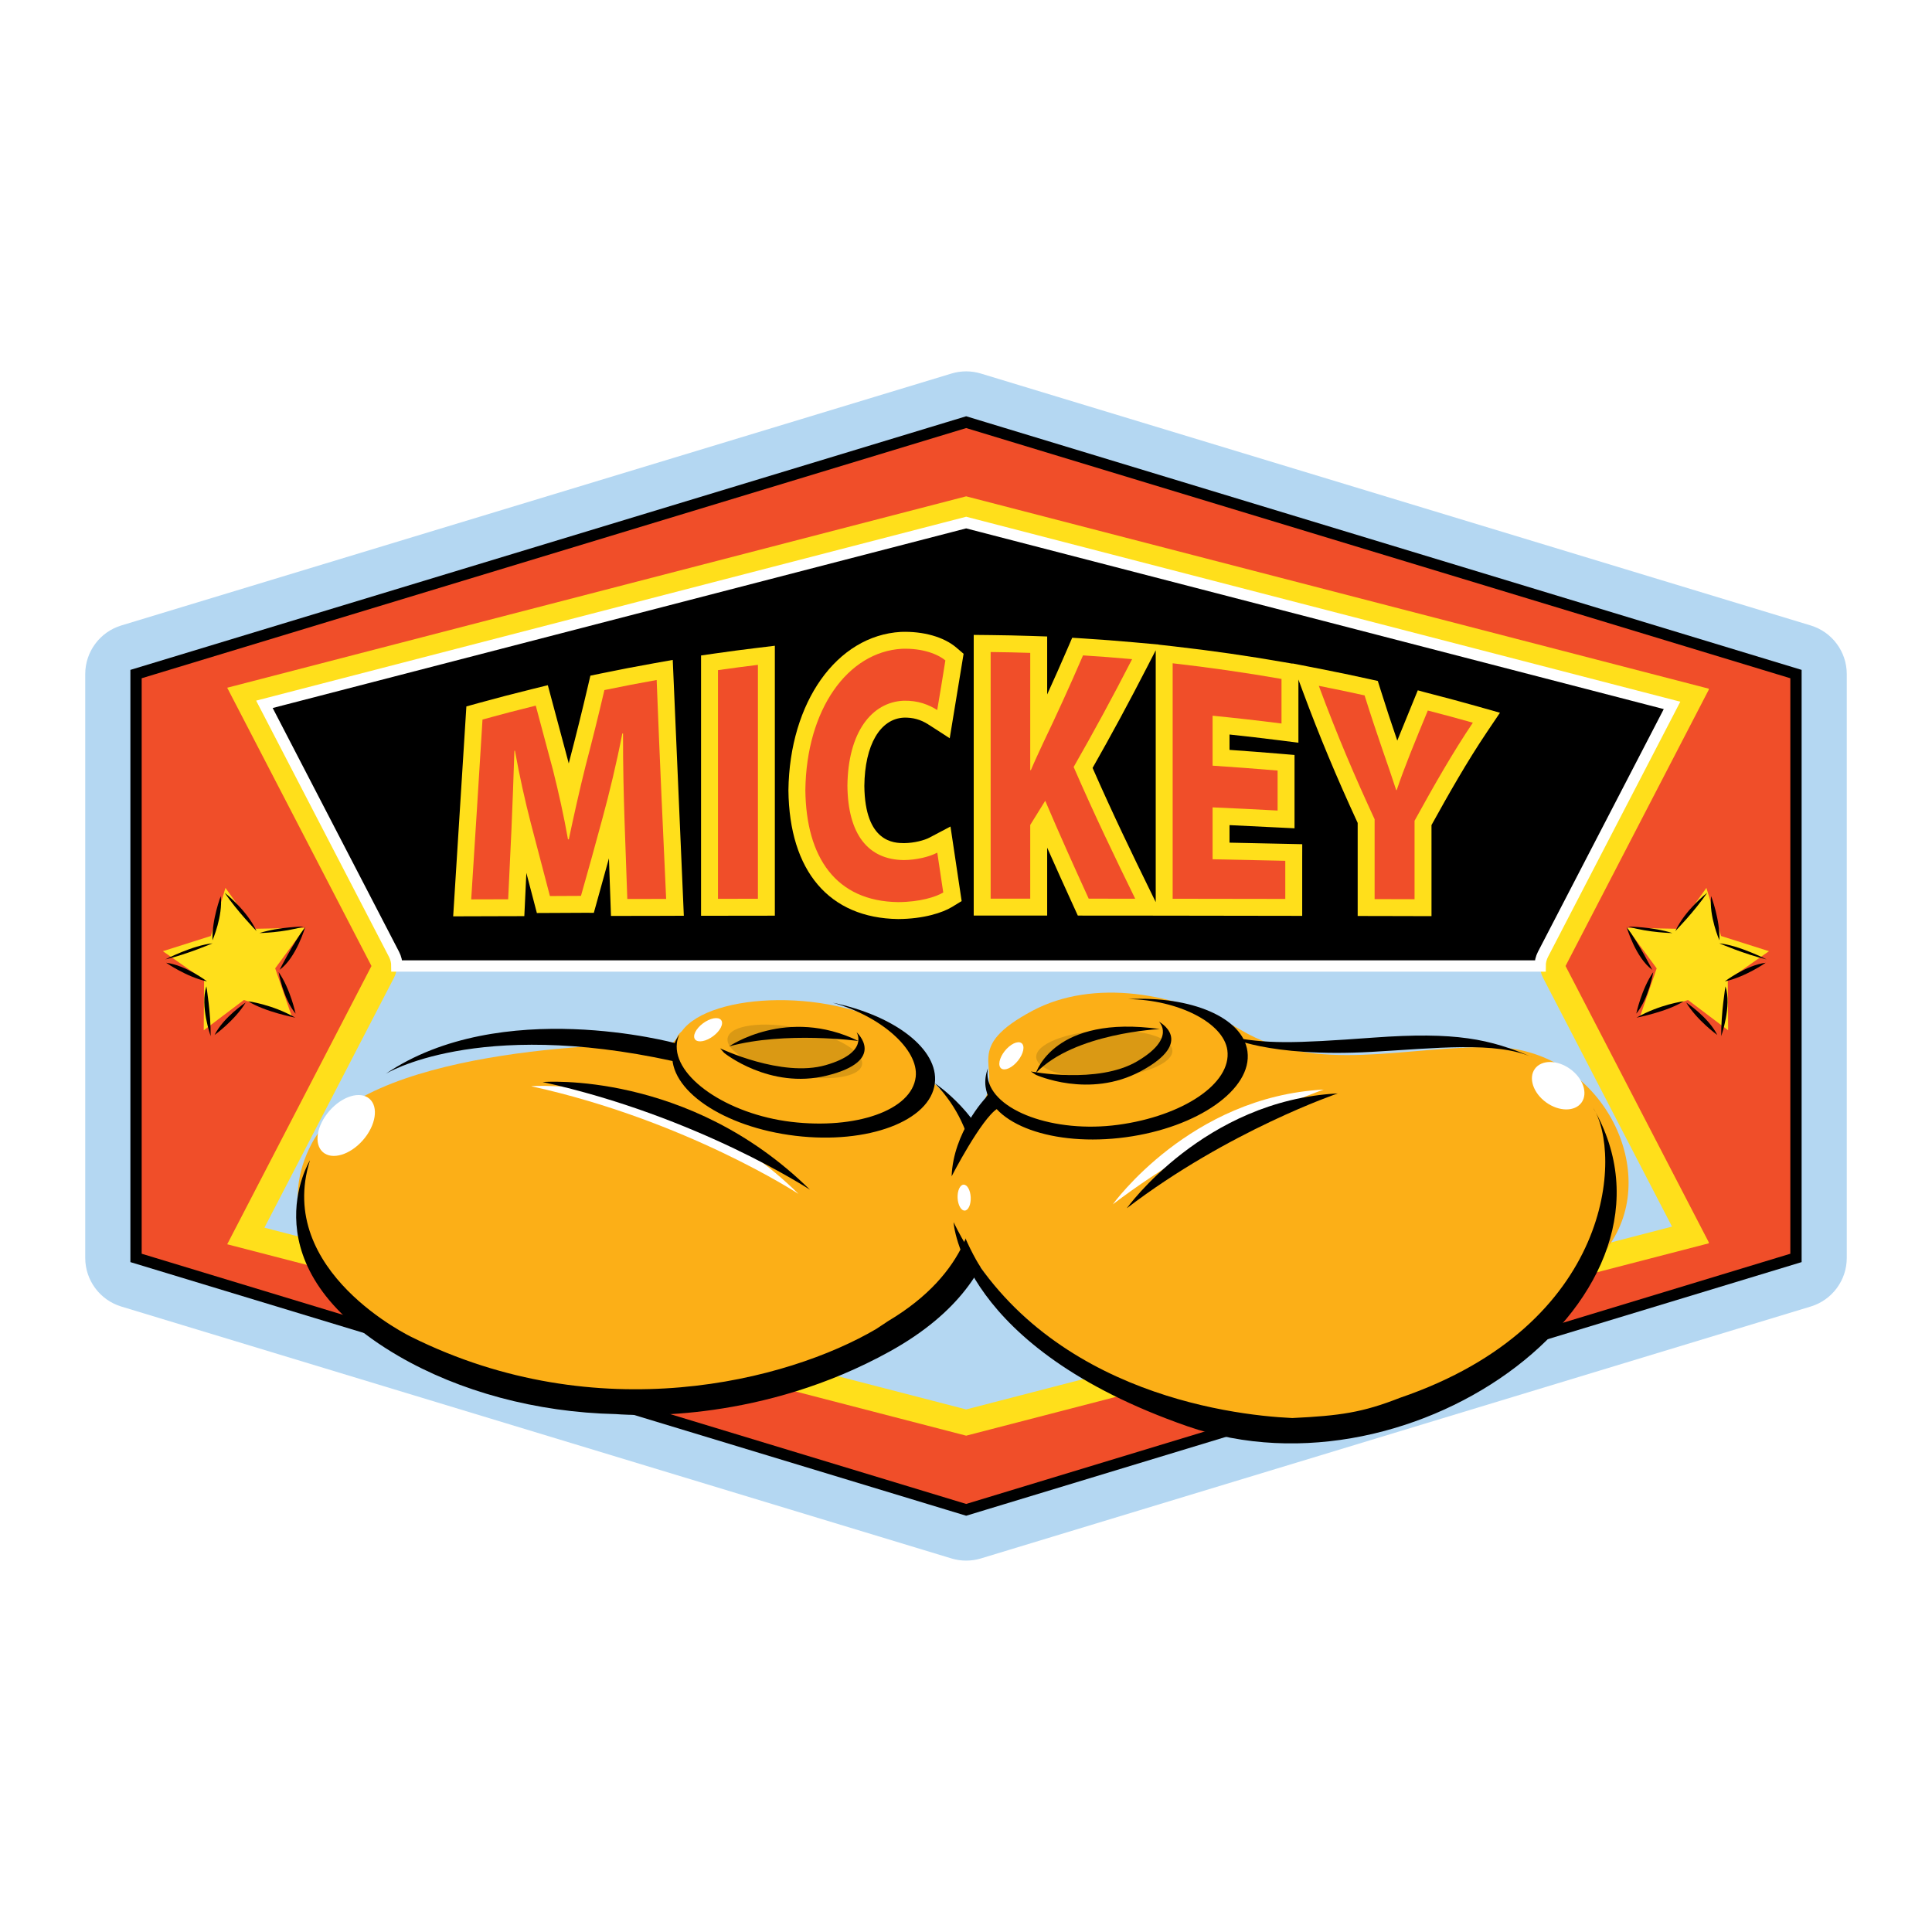 <?xml version="1.0" encoding="utf-8"?>
<!-- Generator: Adobe Illustrator 13.0.0, SVG Export Plug-In . SVG Version: 6.00 Build 14948)  -->
<!DOCTYPE svg PUBLIC "-//W3C//DTD SVG 1.0//EN" "http://www.w3.org/TR/2001/REC-SVG-20010904/DTD/svg10.dtd">
<svg version="1.0" id="Layer_1" xmlns="http://www.w3.org/2000/svg" xmlns:xlink="http://www.w3.org/1999/xlink" x="0px" y="0px"
	 width="192.756px" height="192.756px" viewBox="0 0 192.756 192.756" enable-background="new 0 0 192.756 192.756"
	 xml:space="preserve">
<g>
	<polygon fill-rule="evenodd" clip-rule="evenodd" fill="#FFFFFF" points="0,0 192.756,0 192.756,192.756 0,192.756 0,0 	"/>
	<path fill-rule="evenodd" clip-rule="evenodd" fill="#B4D7F2" d="M184.252,67.252v58.25c0,2.232-1.46,4.201-3.596,4.85
		l-82.789,25.133c-0.96,0.291-1.984,0.292-2.944,0L12.1,130.353c-2.136-0.648-3.596-2.617-3.596-4.85v-58.25
		c0-2.232,1.46-4.201,3.596-4.85L94.923,37.27c0.959-0.292,1.984-0.292,2.944,0l82.789,25.133
		C182.792,63.052,184.252,65.021,184.252,67.252L184.252,67.252z"/>
	
		<polygon fill-rule="evenodd" clip-rule="evenodd" fill="#F04E29" stroke="#000000" stroke-width="1.126" stroke-miterlimit="2.613" points="
		96.395,42.119 13.572,67.252 13.572,125.503 96.395,150.637 179.185,125.503 179.185,67.252 96.395,42.119 	"/>
	<polygon fill-rule="evenodd" clip-rule="evenodd" fill="#FFDF1B" points="156.194,96.377 170.485,68.811 170.485,68.709 
		96.395,49.519 22.668,68.615 37.062,96.377 22.668,124.141 96.395,143.237 170.485,124.047 170.485,123.944 156.194,96.377 	"/>
	<path fill-rule="evenodd" clip-rule="evenodd" fill="#B4D7F2" d="M153.66,96.377H39.596c0,0.401-0.095,0.8-0.285,1.167
		l-12.93,24.941l70.013,18.134l70.425-18.24l-12.875-24.835C153.755,97.178,153.66,96.778,153.66,96.377L153.66,96.377z"/>
	<path fill-rule="evenodd" clip-rule="evenodd" stroke="#FFFFFF" stroke-width="1.126" stroke-miterlimit="2.613" d="
		M153.944,95.212l12.875-24.835L96.395,52.136L26.381,70.27l12.93,24.942c0.189,0.365,0.285,0.766,0.285,1.166H153.66
		C153.66,95.978,153.755,95.577,153.944,95.212L153.944,95.212z"/>
	<path fill-rule="evenodd" clip-rule="evenodd" fill="#FFDF1B" d="M67.204,67.776c0,0-0.083-1.928-0.084-1.936l-1.9,0.339
		c-1.77,0.315-3.49,0.646-5.26,1.013l-1.057,0.219l-0.246,1.05c-0.591,2.528-1.183,4.911-1.866,7.518
		c-0.015,0.061-0.031,0.127-0.046,0.187l-0.336-1.262l-1.324-4.944c0,0-0.428-1.599-0.427-1.597l-1.607,0.396
		c-1.803,0.444-3.557,0.902-5.359,1.399c0,0-1.161,0.321-1.161,0.323l-0.076,1.202l-1.128,17.938c0,0-0.113,1.801-0.113,1.802
		l1.804-0.005l3.687-0.011l1.607-0.004l0.076-1.605c0,0,0.059-1.259,0.127-2.708l0.716,2.73c0,0,0.333,1.268,0.333,1.272l1.31-0.006
		l0.64-0.003l2.457-0.012c0,0,1.278-0.006,1.275,0.004l0.342-1.232c0,0,0.599-2.159,1.166-4.207
		c0.063,1.787,0.126,3.562,0.126,3.562l0.02,0.553l0.058,1.632l1.633-0.003l3.875-0.007c0,0,1.76-0.003,1.76-0.008l-0.076-1.758
		L67.204,67.776L67.204,67.776z"/>
	<path fill-rule="evenodd" clip-rule="evenodd" fill="#FFDF1B" d="M71.394,65.188l-1.45,0.208v1.464v22.816v1.691l1.691-0.002
		l2.943-0.004l1.042-0.001c0,0,1.687-0.002,1.687-0.003V89.67V66.333v-1.906l-1.892,0.229C74.066,64.819,72.75,64.993,71.394,65.188
		L71.394,65.188z"/>
	<path fill-rule="evenodd" clip-rule="evenodd" fill="#FFDF1B" d="M89.883,63.044c-6.393,0.368-11.112,6.999-11.222,15.806
		c0.088,8.066,4.067,12.748,10.948,12.844c2.528-0.011,4.438-0.632,5.381-1.21c0,0,0.954-0.584,0.954-0.584l-0.166-1.107
		l-0.117-0.776l-0.478-3.197c0,0-0.352-2.356-0.353-2.358l-2.107,1.112c-0.485,0.256-1.493,0.537-2.528,0.546
		c-0.965-0.009-3.901-0.036-3.959-5.709c0.045-4.096,1.576-6.707,3.96-6.813c0.881-0.021,1.666,0.197,2.399,0.667
		c0,0,2.161,1.382,2.159,1.393l0.416-2.531l0.816-4.968c0,0,0.155-0.939,0.153-0.929l-0.724-0.619
		C94.177,63.55,92.122,62.964,89.883,63.044L89.883,63.044z"/>
	<path fill-rule="evenodd" clip-rule="evenodd" fill="#FFDF1B" d="M149.651,71.11l-2.244-0.634c-1.523-0.43-3.006-0.83-4.532-1.223
		c0,0-1.428-0.367-1.422-0.38l-0.557,1.365c0,0-0.98,2.402-1.49,3.652c-0.597-1.74-1.126-3.348-1.65-5.018l-0.293-0.932
		l-0.954-0.211c-1.544-0.342-3.051-0.656-4.605-0.96l-2.956-0.579l0.009,0.024l-0.812-0.141c-3.687-0.643-7.271-1.159-10.959-1.577
		c0,0-1.064-0.121-1.591-0.181l0.005-0.009l-2.496-0.225c-1.664-0.15-3.281-0.273-4.944-0.378l-1.187-0.075l-0.471,1.091
		c-0.677,1.569-1.344,3.071-2.026,4.567v-4.149v-1.635l-1.634-0.054c-1.345-0.044-2.649-0.072-3.987-0.086l-1.707-0.018v1.708
		v24.604v1.689h1.689l3.807,0.001h0.143l1.689,0v-1.689v-3.615v-1.47c0.926,2.092,1.809,4.036,2.608,5.789l0.45,0.987l1.085,0.001
		l4.639,0.003c0,0,1.57,0.001,2.32,0.002l1.415,0.002l11.236,0.017c0,0,1.691,0.003,1.692,0.003v-1.692v-1.895v-1.909
		c0,0,0-1.654,0.004-1.654l-1.653-0.035l-5.603-0.119v-0.89v-0.86l4.705,0.23c0,0,1.771,0.086,1.781,0.087v-1.774v-3.989v-1.553
		l-1.548-0.13c-1.662-0.139-3.294-0.262-4.938-0.378v-1.532c1.655,0.177,3.301,0.363,4.972,0.576l1.902,0.242v-1.917v-2.16
		l0.001-2.225l0.45,1.214c1.64,4.417,3.332,8.473,5.462,13.091v5.835v1.762v1.686l1.686,0.004l0.72,0.001l3.265,0.008
		c0,0,1.693,0.004,1.694,0.004v-1.693v-3.886l-0.001-3.507c1.718-3.111,3.569-6.364,5.529-9.276L149.651,71.11L149.651,71.11
		L149.651,71.11z M109.007,76.617c1.907-3.361,3.654-6.589,5.448-10.081l0.852-1.658v1.298v23.493c0,0,0,0.138,0,0.333l-0.529-1.08
		C112.967,85.226,111.034,81.232,109.007,76.617L109.007,76.617z"/>
	<path fill-rule="evenodd" clip-rule="evenodd" fill="#F04E29" d="M62.313,81.949c-0.083-2.529-0.161-5.464-0.153-8.775
		c-0.024,0.003-0.048,0.007-0.072,0.01c-0.573,2.967-1.294,5.933-1.966,8.408c-0.73,2.723-1.429,5.22-2.159,7.791
		c-1.048,0.005-2.049,0.01-3.097,0.015c-0.643-2.479-1.257-4.816-1.899-7.244c-0.575-2.221-1.146-4.778-1.591-7.257
		c-0.019,0.003-0.037,0.006-0.055,0.01c-0.088,2.654-0.185,5.478-0.292,7.827c-0.112,2.384-0.218,4.637-0.329,6.986
		c-1.248,0.003-2.44,0.006-3.688,0.01c0.382-5.966,0.747-11.703,1.128-17.943c1.798-0.496,3.516-0.945,5.313-1.387
		c0.582,2.163,1.137,4.249,1.719,6.428c0.564,2.249,1.093,4.614,1.495,6.913c0.029-0.001,0.056-0.002,0.085-0.004
		c0.49-2.319,1.072-4.927,1.677-7.348c0.634-2.415,1.239-4.832,1.873-7.542c1.764-0.365,3.45-0.69,5.213-1.004
		c0.321,8.241,0.626,14.886,0.947,21.842c-1.311,0.002-2.564,0.005-3.875,0.007C62.495,87.092,62.407,84.609,62.313,81.949
		L62.313,81.949z"/>
	<path fill-rule="evenodd" clip-rule="evenodd" fill="#F04E29" d="M75.618,66.333c0,9.123,0,16.078,0,23.337
		c-1.348,0.002-2.637,0.003-3.985,0.005c0-7.141,0-13.981,0-22.816C72.981,66.667,74.27,66.497,75.618,66.333L75.618,66.333z"/>
	<path fill-rule="evenodd" clip-rule="evenodd" fill="#F04E29" d="M94.108,89.043c-0.729,0.446-2.351,0.952-4.506,0.961
		c-6.195-0.087-9.178-4.451-9.251-11.173c0.101-8.063,4.229-13.791,9.629-14.102c2.104-0.074,3.631,0.56,4.339,1.165
		c-0.275,1.74-0.538,3.335-0.813,4.947c-0.806-0.516-1.903-0.966-3.349-0.932c-3.191,0.142-5.551,3.142-5.61,8.483
		c0.049,4.81,2.031,7.383,5.633,7.417c1.24-0.011,2.527-0.316,3.333-0.741C93.715,86.423,93.907,87.705,94.108,89.043L94.108,89.043
		z"/>
	<path fill-rule="evenodd" clip-rule="evenodd" fill="#F04E29" d="M98.837,65.053c1.336,0.014,2.613,0.042,3.95,0.085
		c0,4.327-0.001,8.048-0.001,11.698c0.022,0,0.044,0,0.065,0.001c0.394-0.931,0.802-1.795,1.211-2.681
		c1.35-2.814,2.641-5.636,3.991-8.767c1.657,0.104,3.241,0.225,4.898,0.375c-1.974,3.843-3.859,7.307-5.833,10.759
		c2.078,4.775,4.063,8.899,6.141,13.142c-1.569-0.001-3.069-0.003-4.639-0.004c-1.469-3.218-2.871-6.324-4.338-9.769
		c-0.506,0.825-0.991,1.604-1.497,2.415c0,2.541,0.001,4.894,0.001,7.352c-1.337,0-2.613-0.001-3.95-0.001
		C98.836,82.111,98.836,74.877,98.837,65.053L98.837,65.053z"/>
	<path fill-rule="evenodd" clip-rule="evenodd" fill="#F04E29" d="M127.467,80.868c-2.194-0.12-4.292-0.222-6.486-0.317
		c0,1.786,0,3.453,0,5.178c2.453,0.045,4.799,0.095,7.252,0.154c0,1.293,0,2.52,0,3.803c-3.802-0.007-7.436-0.012-11.237-0.017
		c-0.001-7.294-0.001-14.284,0-23.493c3.674,0.417,7.186,0.922,10.86,1.562c0,1.549,0,2.984,0,4.447
		c-2.326-0.296-4.549-0.547-6.875-0.778c0,1.743,0,3.349,0,4.984c2.194,0.146,4.292,0.303,6.486,0.487
		C127.467,78.254,127.467,79.542,127.467,80.868L127.467,80.868z"/>
	<path fill-rule="evenodd" clip-rule="evenodd" fill="#F04E29" d="M137.146,89.704c0-2.675,0-5.233,0-7.966
		c-1.885-4.068-3.685-8.236-5.568-13.311c1.545,0.303,3.021,0.61,4.566,0.952c0.605,1.929,1.187,3.678,1.793,5.438
		c0.548,1.575,0.919,2.644,1.359,4.006c0.018,0.002,0.035,0.004,0.053,0.006c0.4-1.195,0.81-2.256,1.328-3.584
		c0.602-1.501,1.176-2.916,1.777-4.355c1.521,0.391,2.973,0.783,4.493,1.213c-1.968,2.923-3.849,6.209-5.816,9.783
		c0,2.673,0,5.193,0,7.829C139.784,89.71,138.495,89.708,137.146,89.704L137.146,89.704z"/>
	<polygon fill-rule="evenodd" clip-rule="evenodd" fill="#FFDF1B" points="20.327,102.792 20.363,97.775 16.25,94.901 
		21.033,93.384 22.495,88.584 25.416,92.665 30.433,92.572 27.455,96.611 29.093,101.354 24.332,99.769 20.327,102.792 	"/>
	<path fill-rule="evenodd" clip-rule="evenodd" d="M16.491,95.721c0,0,2.737-1.405,4.717-1.605
		C21.208,94.115,18.687,95.203,16.491,95.721L16.491,95.721z"/>
	<path fill-rule="evenodd" clip-rule="evenodd" d="M27.797,96.985c0,0,0.431,2.617,1.695,4.149
		C29.492,101.134,28.972,98.662,27.797,96.985L27.797,96.985z"/>
	<path fill-rule="evenodd" clip-rule="evenodd" d="M21.017,103.375c0,0-1.072-3.02-0.424-4.965
		C20.593,98.41,21.042,101.119,21.017,103.375L21.017,103.375z"/>
	<path fill-rule="evenodd" clip-rule="evenodd" d="M30.456,92.479c0,0-0.893,3.077-2.555,4.278
		C27.901,96.757,29.118,94.296,30.456,92.479L30.456,92.479z"/>
	<path fill-rule="evenodd" clip-rule="evenodd" d="M22.409,89.066c0,0,2.218,1.721,3.187,3.83
		C25.596,92.896,23.678,90.932,22.409,89.066L22.409,89.066z"/>
	<path fill-rule="evenodd" clip-rule="evenodd" d="M25.886,93.091c0,0,2.308-0.027,4.436-0.647
		C30.321,92.444,27.89,92.457,25.886,93.091L25.886,93.091z"/>
	<path fill-rule="evenodd" clip-rule="evenodd" d="M21.201,93.812c0,0,1.056-2.434,0.823-4.406
		C22.023,89.405,21.122,91.765,21.201,93.812L21.201,93.812z"/>
	<path fill-rule="evenodd" clip-rule="evenodd" d="M29.466,101.532c0,0-3.023-0.574-4.708-1.634
		C24.758,99.898,27.131,100.198,29.466,101.532L29.466,101.532z"/>
	<path fill-rule="evenodd" clip-rule="evenodd" d="M24.509,100.023c0,0-2.215,1.46-3.1,3.238
		C21.409,103.262,23.455,101.78,24.509,100.023L24.509,100.023z"/>
	<path fill-rule="evenodd" clip-rule="evenodd" d="M20.655,97.912c0,0-2.108-1.609-4.079-1.858
		C16.576,96.054,18.649,97.497,20.655,97.912L20.655,97.912z"/>
	<polygon fill-rule="evenodd" clip-rule="evenodd" fill="#FFDF1B" points="172.416,102.792 172.381,97.775 176.493,94.901 
		171.71,93.384 170.248,88.584 167.327,92.665 162.311,92.572 165.288,96.611 163.65,101.354 168.411,99.769 172.416,102.792 	"/>
	<path fill-rule="evenodd" clip-rule="evenodd" d="M176.252,95.721c0,0-2.737-1.405-4.717-1.605
		C171.535,94.115,174.057,95.203,176.252,95.721L176.252,95.721z"/>
	<path fill-rule="evenodd" clip-rule="evenodd" d="M164.946,96.985c0,0-0.432,2.617-1.695,4.149
		C163.251,101.134,163.771,98.662,164.946,96.985L164.946,96.985z"/>
	<path fill-rule="evenodd" clip-rule="evenodd" d="M171.726,103.375c0,0,1.072-3.02,0.424-4.965
		C172.149,98.41,171.7,101.119,171.726,103.375L171.726,103.375z"/>
	<path fill-rule="evenodd" clip-rule="evenodd" d="M162.286,92.479c0,0,0.894,3.077,2.556,4.278
		C164.842,96.757,163.625,94.296,162.286,92.479L162.286,92.479z"/>
	<path fill-rule="evenodd" clip-rule="evenodd" d="M170.334,89.066c0,0-2.218,1.721-3.187,3.83
		C167.147,92.896,169.064,90.932,170.334,89.066L170.334,89.066z"/>
	<path fill-rule="evenodd" clip-rule="evenodd" d="M166.857,93.091c0,0-2.309-0.027-4.436-0.647
		C162.422,92.444,164.854,92.457,166.857,93.091L166.857,93.091z"/>
	<path fill-rule="evenodd" clip-rule="evenodd" d="M171.542,93.812c0,0-1.056-2.434-0.822-4.406
		C170.72,89.405,171.621,91.765,171.542,93.812L171.542,93.812z"/>
	<path fill-rule="evenodd" clip-rule="evenodd" d="M163.276,101.532c0,0,3.023-0.574,4.708-1.634
		C167.984,99.898,165.612,100.198,163.276,101.532L163.276,101.532z"/>
	<path fill-rule="evenodd" clip-rule="evenodd" d="M168.234,100.023c0,0,2.214,1.46,3.1,3.238
		C171.334,103.262,169.287,101.78,168.234,100.023L168.234,100.023z"/>
	<path fill-rule="evenodd" clip-rule="evenodd" d="M172.088,97.912c0,0,2.108-1.609,4.079-1.858
		C176.167,96.054,174.094,97.497,172.088,97.912L172.088,97.912z"/>
	<path fill-rule="evenodd" clip-rule="evenodd" fill="#FCAF17" d="M66.931,104.193c-5.838-0.19-30.898,0.551-35.817,9.872
		c-6.284,11.907,9.868,21.473,20.841,23.833c2.699,0.593,5.196,0.658,7.879,0.896c6.271,0.788,12.348,1.229,18.136-0.811
		c1.229-0.411,2.394-2.245,3.978-2.673c5.279-1.482,10.526-3.677,13.219-8.577c0.269-0.577,0.802-0.601,1.216-0.806
		c2.28-3.301,3.019-6.719,1.776-10.583c-0.847-2.991-3.285-5.732-5.514-7.771c-1.3-1.188-0.515-3.128-2.421-4.44
		c-6.801-4.685-19.39-4.164-22.197-0.25C67.269,103.554,67.902,103.364,66.931,104.193L66.931,104.193z"/>
	<path fill-rule="evenodd" clip-rule="evenodd" d="M67.372,104.078c0,0-17.407-4.752-28.906,3.066c0,0,8.993-5.59,28.69-1.274
		L67.372,104.078L67.372,104.078z"/>
	<path fill-rule="evenodd" clip-rule="evenodd" d="M83.065,100.039c4.77,1.308,8.625,4.655,8.294,7.415
		c-0.4,3.341-5.996,5.242-12.416,4.474c-6.42-0.769-11.81-4.513-11.41-7.854c0.036-0.296,0.125-0.577,0.238-0.853
		c-0.362,0.531-0.604,1.104-0.678,1.72c-0.45,3.762,5.044,7.514,12.273,8.379c7.228,0.865,13.453-1.482,13.904-5.244
		C93.677,104.683,89.241,101.306,83.065,100.039L83.065,100.039z"/>
	<path fill-rule="evenodd" clip-rule="evenodd" fill="#DA9914" d="M78.834,107.21c3.7,0.743,6.908,0.311,7.165-0.967
		c0.256-1.276-2.536-2.914-6.236-3.657c-3.7-0.742-6.908-0.31-7.165,0.968C72.342,104.83,75.134,106.468,78.834,107.21
		L78.834,107.21z"/>
	<path fill-rule="evenodd" clip-rule="evenodd" d="M72.244,105.043c0,0,4.535,3.674,10.236,2.273
		c6.116-1.504,2.979-4.331,2.979-4.331s1.32,2.018-3.078,3.283c-4.397,1.266-10.532-1.675-10.532-1.675L72.244,105.043
		L72.244,105.043z"/>
	<path fill-rule="evenodd" clip-rule="evenodd" d="M72.75,104.396c0,0,5.775-4.002,12.896-0.536
		C85.647,103.86,78.361,102.867,72.75,104.396L72.75,104.396z"/>
	<path fill-rule="evenodd" clip-rule="evenodd" fill="#FFFFFF" d="M52.994,108.371c0,0,14.557-1.185,26.67,10.745
		C79.664,119.116,68.468,111.777,52.994,108.371L52.994,108.371z"/>
	<path fill-rule="evenodd" clip-rule="evenodd" d="M54.138,107.954c0,0,14.556-1.186,26.67,10.745
		C80.808,118.699,69.612,111.359,54.138,107.954L54.138,107.954z"/>
	<path fill-rule="evenodd" clip-rule="evenodd" fill="#FFFFFF" d="M36.864,109.627c-0.924-0.807-2.713-0.269-3.996,1.202
		c-1.283,1.47-1.575,3.316-0.65,4.123c0.924,0.806,2.713,0.268,3.997-1.203C37.498,112.279,37.789,110.434,36.864,109.627
		L36.864,109.627z"/>
	<path fill-rule="evenodd" clip-rule="evenodd" fill="#FFFFFF" d="M72.04,102.073c0.003-0.525-0.619-0.653-1.388-0.286
		c-0.77,0.367-1.396,1.09-1.398,1.615c-0.003,0.524,0.619,0.652,1.388,0.286C71.411,103.321,72.037,102.599,72.04,102.073
		L72.04,102.073z"/>
	<path fill-rule="evenodd" clip-rule="evenodd" d="M99.274,116.364l-0.012,0.064c-1.08-5.09-5.992-8.354-5.992-8.354
		c2.3,2.361,3.418,5.104,3.889,7.723l-0.053-0.094c0,0,0.076,0.257,0.153,0.711c0.062,0.437,0.11,0.868,0.14,1.292
		c0.165,3.122-0.697,9.289-8.793,14.1l-1.18,0.783c-8.878,5.221-27.777,10.042-46.362,0.807c0,0-13.653-6.516-10.139-17.629
		c0,0-6.529,10.59,8.836,19.524c6.077,3.533,13.74,5.619,21.681,5.793c2.219,0.173,14.659,0.769,27.344-6.258
		C102.782,127.075,99.274,116.364,99.274,116.364L99.274,116.364z"/>
	<path fill-rule="evenodd" clip-rule="evenodd" fill="#FCAF17" d="M97.375,125.67c-0.699-1.254-1.693-3.322-1.875-4.727
		c-0.483-3.72,0.979-7.348,2.823-11.394c1.472-3.228-2.249-5.022,4.712-8.719c5.986-3.179,14.347-1.889,20.753,1.923
		c7.505,4.475,16.462,1.58,25.198,1.725c10.337,0.072,16.619,11.648,11.906,19.244c-10.803,17.408-26.727,19.901-39.971,18.533
		C117.341,141.881,101.829,133.667,97.375,125.67L97.375,125.67z"/>
	<path fill-rule="evenodd" clip-rule="evenodd" d="M112.567,99.68c4.944,0.071,9.515,2.347,9.887,5.102
		c0.449,3.335-4.492,6.576-10.9,7.44c-6.407,0.863-12.563-1.412-13.014-4.747c-0.039-0.295-0.023-0.591,0.018-0.885
		c-0.218,0.605-0.31,1.221-0.227,1.835c0.507,3.755,6.766,6.011,13.98,5.038c7.216-0.973,12.654-4.805,12.148-8.56
		C124.003,101.518,118.863,99.358,112.567,99.68L112.567,99.68z"/>
	<path fill-rule="evenodd" clip-rule="evenodd" fill="#DA9914" d="M110.291,107.487c-3.75,0.186-6.843-0.713-6.907-2.007
		c-0.064-1.295,2.925-2.494,6.676-2.68c3.751-0.187,6.844,0.713,6.907,2.007C117.031,106.102,114.043,107.302,110.291,107.487
		L110.291,107.487z"/>
	<path fill-rule="evenodd" clip-rule="evenodd" d="M103.343,107.233c0,0,5.311,2.422,10.479-0.362c5.545-2.987,1.8-4.939,1.8-4.939
		s1.782,1.624-2.158,3.95s-10.616,1.017-10.616,1.017L103.343,107.233L103.343,107.233z"/>
	<path fill-rule="evenodd" clip-rule="evenodd" d="M103.362,107.04c0,0,1.781-5.858,12.359-4.371
		C115.722,102.669,107.187,103.051,103.362,107.04L103.362,107.04z"/>
	<path fill-rule="evenodd" clip-rule="evenodd" fill="#FFFFFF" d="M102.089,104.347c-0.129-0.509-0.763-0.478-1.416,0.07
		s-1.078,1.405-0.949,1.914s0.763,0.478,1.416-0.07C101.792,105.713,102.218,104.855,102.089,104.347L102.089,104.347z"/>
	<path fill-rule="evenodd" clip-rule="evenodd" d="M99.512,110.606l-0.691-1.748l-0.498,0.691c0,0-3.22,3.409-3.379,7.812
		C94.943,117.361,97.895,111.629,99.512,110.606L99.512,110.606z"/>
	<path fill-rule="evenodd" clip-rule="evenodd" d="M158.938,110.505c2.905,4.548,2.096,21.665-19.257,28.953
		c-3.759,1.479-6.006,1.79-10.749,2.02c-6.516-0.298-25.587-2.76-33.794-19.541c0,0,0.667,12.475,23.35,20.368
		C141.171,150.199,169.748,129.145,158.938,110.505L158.938,110.505z"/>
	<path fill-rule="evenodd" clip-rule="evenodd" d="M152.897,105.489c-4.238-1.829-7.661-2.566-15.861-1.967
		c-8.2,0.599-10.637,0.644-14.591-0.13c0,0,3.99,2.137,14.416,1.552C143.23,104.587,149.249,103.871,152.897,105.489
		L152.897,105.489z"/>
	<path fill-rule="evenodd" clip-rule="evenodd" fill="#FFFFFF" d="M111.024,120.16c0,0,7.715-10.767,21.047-11.452
		C132.071,108.708,121.189,112.401,111.024,120.16L111.024,120.16z"/>
	<path fill-rule="evenodd" clip-rule="evenodd" d="M112.423,120.544c0,0,7.714-10.768,21.046-11.452
		C133.469,109.092,122.588,112.785,112.423,120.544L112.423,120.544z"/>
	<path fill-rule="evenodd" clip-rule="evenodd" fill="#FFFFFF" d="M96.252,120.78c0.361-0.017,0.628-0.608,0.596-1.322
		c-0.032-0.714-0.35-1.28-0.711-1.264c-0.361,0.016-0.628,0.607-0.596,1.322C95.573,120.23,95.891,120.797,96.252,120.78
		L96.252,120.78z"/>
	<path fill-rule="evenodd" clip-rule="evenodd" fill="#FFFFFF" d="M157.787,110.005c0.665-0.918,0.161-2.415-1.124-3.346
		c-1.285-0.93-2.866-0.939-3.53-0.021c-0.664,0.917-0.16,2.415,1.125,3.346C155.543,110.914,157.124,110.924,157.787,110.005
		L157.787,110.005z"/>
</g>
</svg>
